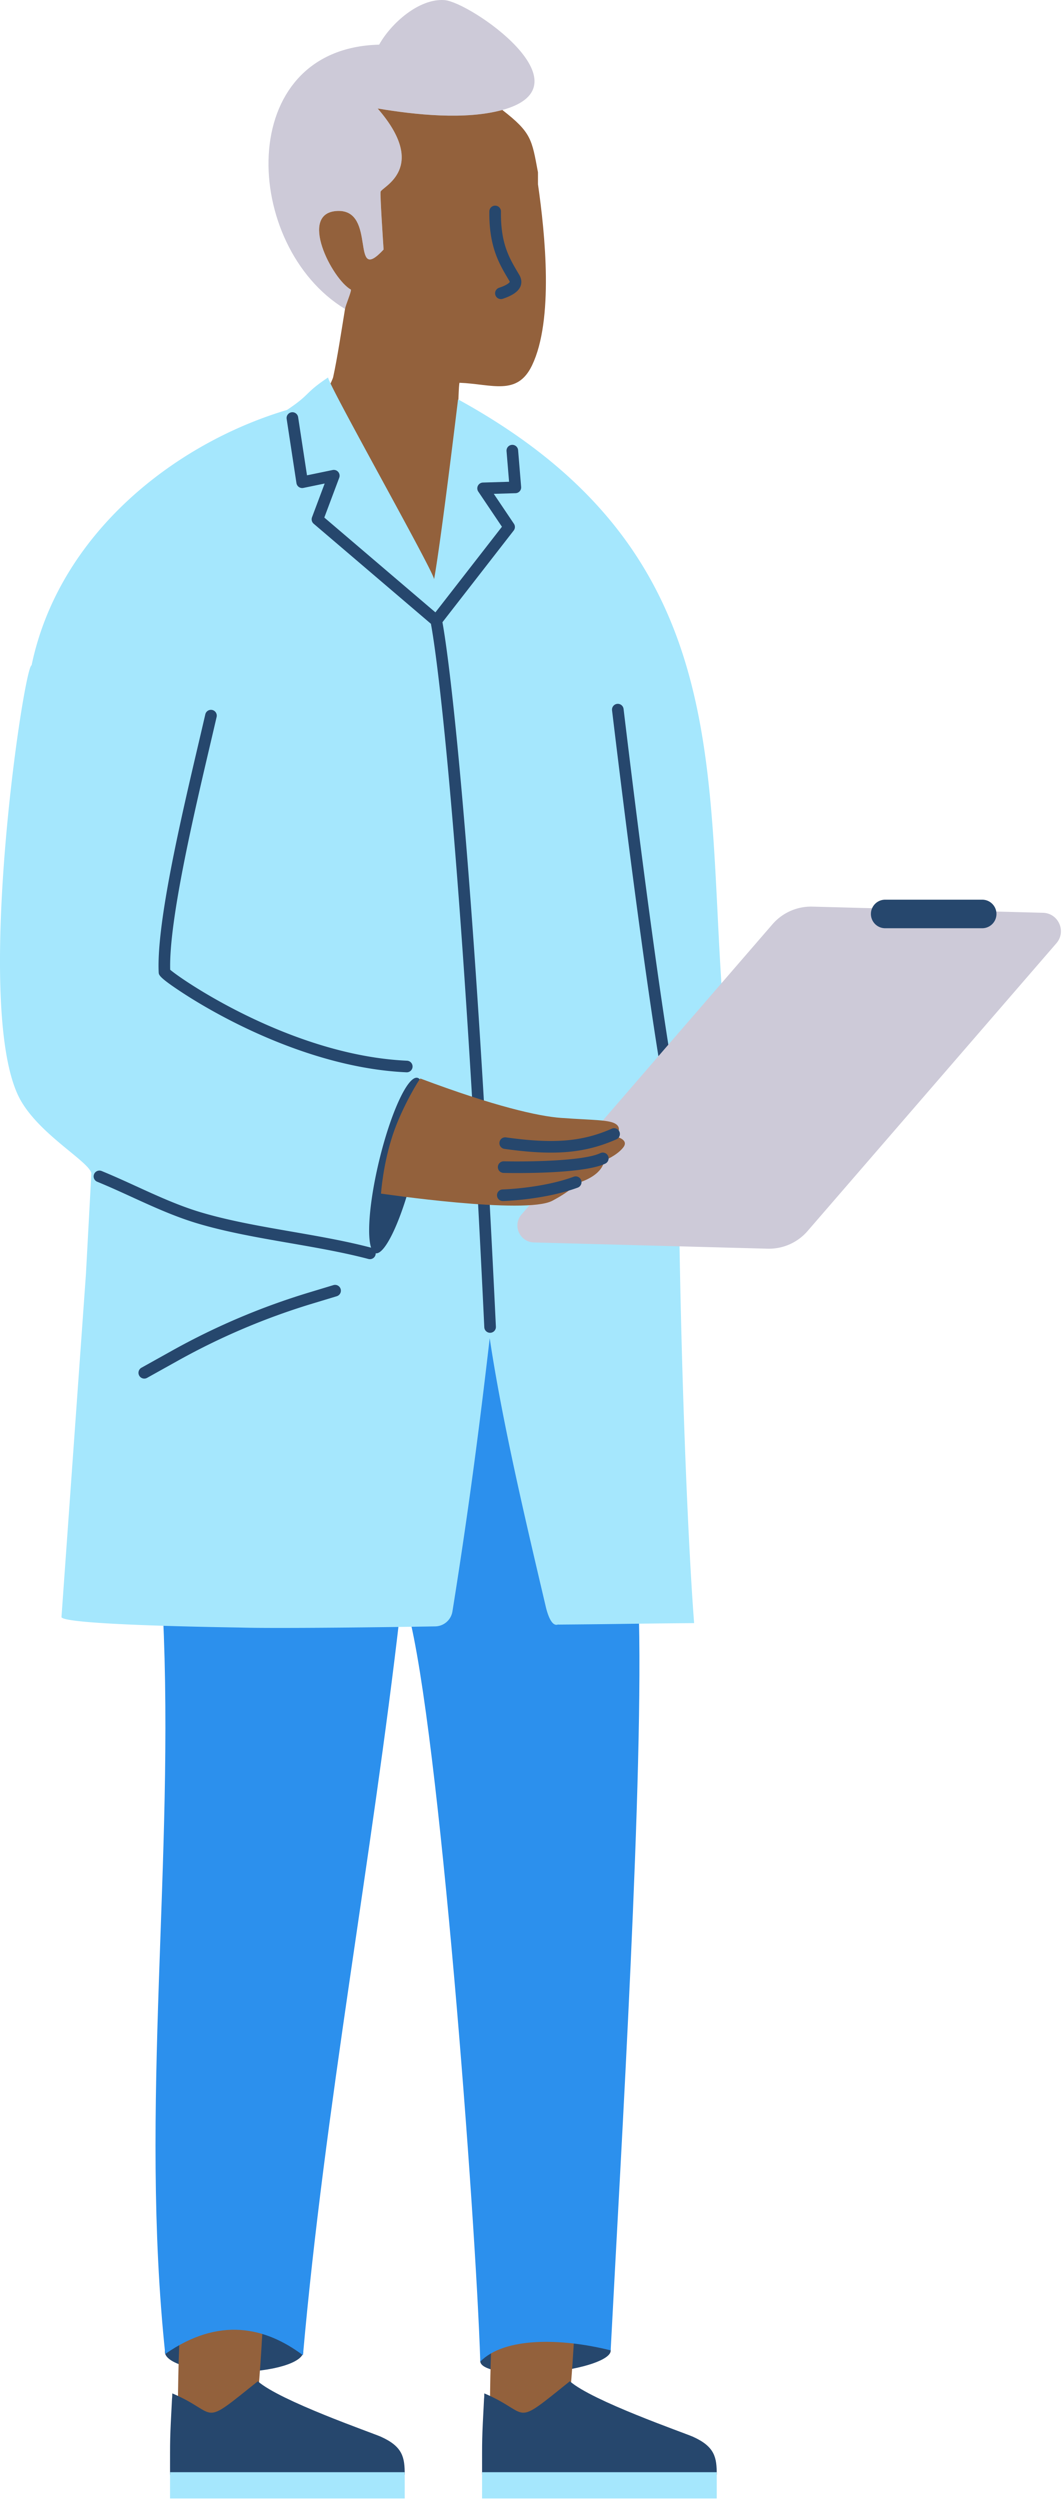 <?xml version="1.0"?>
<svg xmlns="http://www.w3.org/2000/svg" fill="none" viewBox="0 0 549 1292">
  <path fill="#26476D" d="M282.714 1225.91c18.614-1.6 33.378-6.67 32.977-11.33-.4-4.66-15.814-7.14-34.428-5.53-18.613 1.6-33.378 6.67-32.977 11.33s15.815 7.13 34.428 5.53"/>
  <path fill="#93613C" d="M298.424 1184.11c-1.724 19.69-1.965 38.34-4.64 61.64-1.054 9.18-8.154 16.59-17.306 17.9-.13.02-.26.03-.39.05-12.237 1.6-22.968-8.28-22.823-20.62.227-19.31.548-42.18 3.387-63.46 1.446-10.84 10.986-18.79 21.896-18.06.209.01.418.03.628.04 11.574.81 20.26 10.96 19.248 22.51"/>
  <path fill="#CDCAD8" d="M259.689 56.834c-19.223 5.263-44.938 2.504-64.458-.768 26.717 30.763 2.17 40.536 1.535 42.972-.378 1.45 1.268 25.711 1.535 29.927-17.584 18.909-3.204-20.691-23.788-19.951-20.6.739-2.914 35.153 6.906 40.669.237 1.109-2.732 7.906-3.069 9.976-53.274-32.36-57.748-134.675 17.649-136.589C202.116 12.064 216.625-.906 229.762.05c13.194.96 75.972 44.176 29.927 56.784"/>
  <path fill="#93613C" d="M278.106 95.201v-6.139c-3.19-17.022-3.307-20.504-18.417-32.228-19.222 5.263-44.937 2.504-64.457-.768 26.717 30.763 2.17 40.536 1.535 42.972-.378 1.45 1.268 25.711 1.534 29.927-17.584 18.909-3.203-20.691-23.788-19.951-20.6.739-2.913 35.153 6.907 40.669.236 1.109-2.733 7.906-3.07 9.976-1.666 10.221-4.066 25.961-6.138 35.298-.594 2.673-15.633 31.888-21.486 44.506 8.135 10.365 14.586 22.504 21.486 33.763 18.716 30.543 36.926 61.309 55.249 92.082 9.641-37.108 8.434-162.509 10.083-167.509 16.903.69 29.832 6.981 37.492-8.981 11.265-23.473 6.794-67.8 3.07-93.617"/>
  <path fill="#26476D" d="M121.062 1225.81c19.759-.07 35.759-4.84 35.738-10.66s-16.055-10.49-35.814-10.41c-19.759.07-35.759 4.84-35.738 10.66.021 5.83 16.056 10.49 35.814 10.41"/>
  <path fill="#93613C" d="M137.107 1184.11c-1.724 19.69-1.965 38.34-4.64 61.64-1.055 9.18-8.155 16.59-17.307 17.9-.13.02-.26.03-.389.05-12.237 1.6-22.969-8.28-22.823-20.62.227-19.31.548-42.18 3.387-63.46 1.446-10.84 10.986-18.79 21.895-18.06.209.01.419.03.628.04 11.575.81 20.261 10.96 19.249 22.51"/>
  <path fill="#26476D" d="M209.216 1278.77H87.906c0-18.88-.135-17.36 1.014-39.17.15-2.79-.075 3.72.15-2.79 24.701 10.51 13.744 18.19 44.214-6.26 11.539 10.18 58.85 26.54 63.563 28.64 11.551 5.15 12.369 10.93 12.369 19.58"/>
  <path fill="#A5E7FD" d="M209.216 1277.54H87.906v13.59h121.31z"/>
  <path fill="#26476D" d="M370.52 1278.77H249.21c0-18.88-.134-17.36 1.015-39.17.15-2.79-.075 3.72.15-2.79 24.7 10.51 13.744 18.19 44.214-6.26 11.539 10.18 58.849 26.54 63.562 28.64 11.551 5.15 12.369 10.93 12.369 19.58"/>
  <path fill="#A5E7FD" d="M370.521 1277.54H249.21v13.59h121.311z"/>
  <path fill="#2C90ED" d="M330.076 828.553c-.018-.506-4.963-111.11-4.999-150.961l-78.265-1.098v-.752H82.728l1.458 157.38C90.386 961.12 72 1088.78 85.423 1216.45c27.833-19.42 51.782-13.92 71.201.65 11.354-128.36 35.55-255.879 50.232-383.978h4.094c16.128 60.849 34.965 312.918 37.336 387.258 12.225-12.51 41.191-12.35 67.405-5.8 5.21-101.06 17.441-301.093 14.385-386.027"/>
  <path fill="#A5E7FD" d="M374.43 528.463c-10.77-127.046 8.708-241.804-137.639-322.08-.513 4.174-8.836 73.393-12.396 92.973.376-3.075-55.318-101.644-54.774-104.317-12.644 8.441-8.6 8.36-21.243 16.801-58.693 17.508-117.997 64.459-132.053 131.984-4.01.073-30.898 180.339-5.62 224.833 10.178 17.915 35.11 31.466 36.526 37.601q5.256 2.02 0 0l-2.81 52.179-12.643 177.258c1.712 4.209 89.444 5.275 92.718 5.372 18.796.557 78.512-.228 100.499-.612a9.175 9.175 0 0 0 8.893-7.726c8.47-52.893 14.031-95.999 19.269-141.189 6.523 43.666 18.773 95.281 29.172 139.551 3.016 11.425 6.313 7.892 6.336 8.441 42.242-.384 27.919-.384 70.162-.767-2.896-37.313-6.907-125.441-8.011-228.65-.093-8.758 26.568-46.8 23.614-81.652"/>
  <path fill="#26476D" d="M191.226 650.695a3 3 0 0 1-.768-.1c-12.798-3.38-26.924-5.832-40.587-8.205-16.209-2.813-32.97-5.723-48.013-10.239-11.696-3.511-22.893-8.631-33.722-13.582-5.819-2.66-11.836-5.411-17.82-7.859a3 3 0 1 1 2.27-5.553c6.098 2.493 12.172 5.271 18.045 7.956 10.645 4.866 21.652 9.9 32.952 13.292 14.698 4.412 31.279 7.29 47.314 10.074 13.788 2.393 28.045 4.869 41.094 8.315a3 3 0 0 1-.765 5.901"/>
  <path fill="#26476D" d="M213.984 604.462c5.995-25.029 6.812-46.287 1.823-47.482s-13.894 18.126-19.889 43.154c-5.996 25.029-6.812 46.288-1.823 47.483 4.988 1.195 13.893-18.126 19.889-43.155M172.307 664.116l-12.586 3.809a358.6 358.6 0 0 0-70.606 29.95l-15.947 8.889a3 3 0 1 0 2.921 5.24l15.947-8.889a352.7 352.7 0 0 1 69.424-29.448l12.585-3.809a3 3 0 1 0-1.738-5.742M210.411 548.135c-58.962-2.639-115.723-41.222-122.425-47.003-.726-25.106 12.125-79.929 20.67-116.383 1.188-5.068 2.31-9.857 3.327-14.26a3 3 0 0 0-5.847-1.349 4275 4275 0 0 1-3.322 14.24c-9.267 39.536-21.959 93.683-20.782 119.103.06 1.31.118 2.547 11.975 10.325 5.925 3.887 15.66 9.851 28.391 16.196 21.318 10.625 53.846 23.609 87.745 25.125l.136.003a3 3 0 0 0 .132-5.997M263.278 145.116c.237.404.236.586.229.593-.03.059-.788 1.442-5.506 3.003a3 3 0 0 0 1.884 5.697c4.777-1.581 7.707-3.527 8.954-5.948 1.018-1.968.878-4.238-.392-6.392l-.673-1.137c-4.638-7.836-9.017-15.238-8.805-31.627a3 3 0 0 0-2.961-3.039h-.04a3 3 0 0 0-2.999 2.961c-.234 18.074 5.013 26.939 9.642 34.76zM264.598 229.886a3 3 0 0 0-2.743 3.238l1.31 15.838-13.52.403a3.001 3.001 0 0 0-2.398 4.675l12.231 18.166-34.397 44.242-57.429-48.999 7.713-20.569a2.998 2.998 0 0 0-3.417-3.991l-13.244 2.74-4.594-30.119a3.001 3.001 0 0 0-5.932.905l5.071 33.245a3.004 3.004 0 0 0 3.574 2.485l11.014-2.278-6.542 17.445a3 3 0 0 0 .862 3.336l60.612 51.714c4.919 26.746 16.73 135.168 27.589 363.519a3 3 0 0 0 5.994-.285c-10.833-227.794-22.651-336.625-27.633-364.053l36.829-47.37a3 3 0 0 0 .119-3.517l-10.406-15.455 11.243-.335a3 3 0 0 0 2.9-3.246l-1.569-18.991a3.006 3.006 0 0 0-3.237-2.743M344.846 557.443a3 3 0 0 1-2.949-2.468c-.088-.493-9.045-50.801-25.499-187.905a3 3 0 0 1 2.621-3.336 3.005 3.005 0 0 1 3.336 2.621c16.427 136.875 25.359 187.066 25.447 187.557a3 3 0 0 1-2.956 3.531"/>
  <path fill="#CDCAD8" d="m396.792 645.28-120.78-3.231c-7.384-.198-11.219-8.889-6.386-14.476l129.69-149.941a26.41 26.41 0 0 1 20.682-9.124l119.168 3.187c8.028.215 12.197 9.665 6.943 15.74L417.475 636.156a26.41 26.41 0 0 1-20.683 9.124"/>
  <path fill="#93613C" d="M285.541 620.505c-13.808 7.334-88.58-3.7-88.58-3.7s.98-15.199 6.219-30.775c4.758-14.146 13.802-28.816 14.154-28.683 38.223 14.362 61.149 19.528 72.669 20.34 16.783 1.232 25.489.841 28.679 3.406s-.671 6.156-.671 6.156 7.562 1.46 4.118 5.778c-3.361 4.239-9.872 6.775-9.872 6.775s.168 7.448-14.491 11.837c0 0-1.548 3.195-12.225 8.866"/>
  <path fill="#26476D" d="M284.802 595.634c-7.071 0-14.927-.657-24.047-1.934a3 3 0 0 1-2.556-3.386 2.993 2.993 0 0 1 3.387-2.555c24.6 3.44 39.414 2.222 54.663-4.494a2.996 2.996 0 0 1 3.955 1.536 3 3 0 0 1-1.537 3.954c-10.599 4.67-20.912 6.879-33.865 6.879M267.445 606.19c-4.029 0-6.739-.063-7.15-.072a3 3 0 0 1-2.926-3.073c.041-1.657 1.417-2.952 3.072-2.925 10.906.264 41.131.025 49.913-4.236a3.001 3.001 0 0 1 2.62 5.399c-8.936 4.335-33.299 4.907-45.529 4.907M259.958 620.659a2.999 2.999 0 0 1-.069-5.999c.298-.008 20.381-.592 36.647-6.552a3 3 0 1 1 2.064 5.633c-17.315 6.345-38.359 6.912-38.569 6.917zM507.738 479.681h-50.289a7.382 7.382 0 0 1 0-14.761h50.289a7.38 7.38 0 0 1 0 14.761"/>
</svg>
